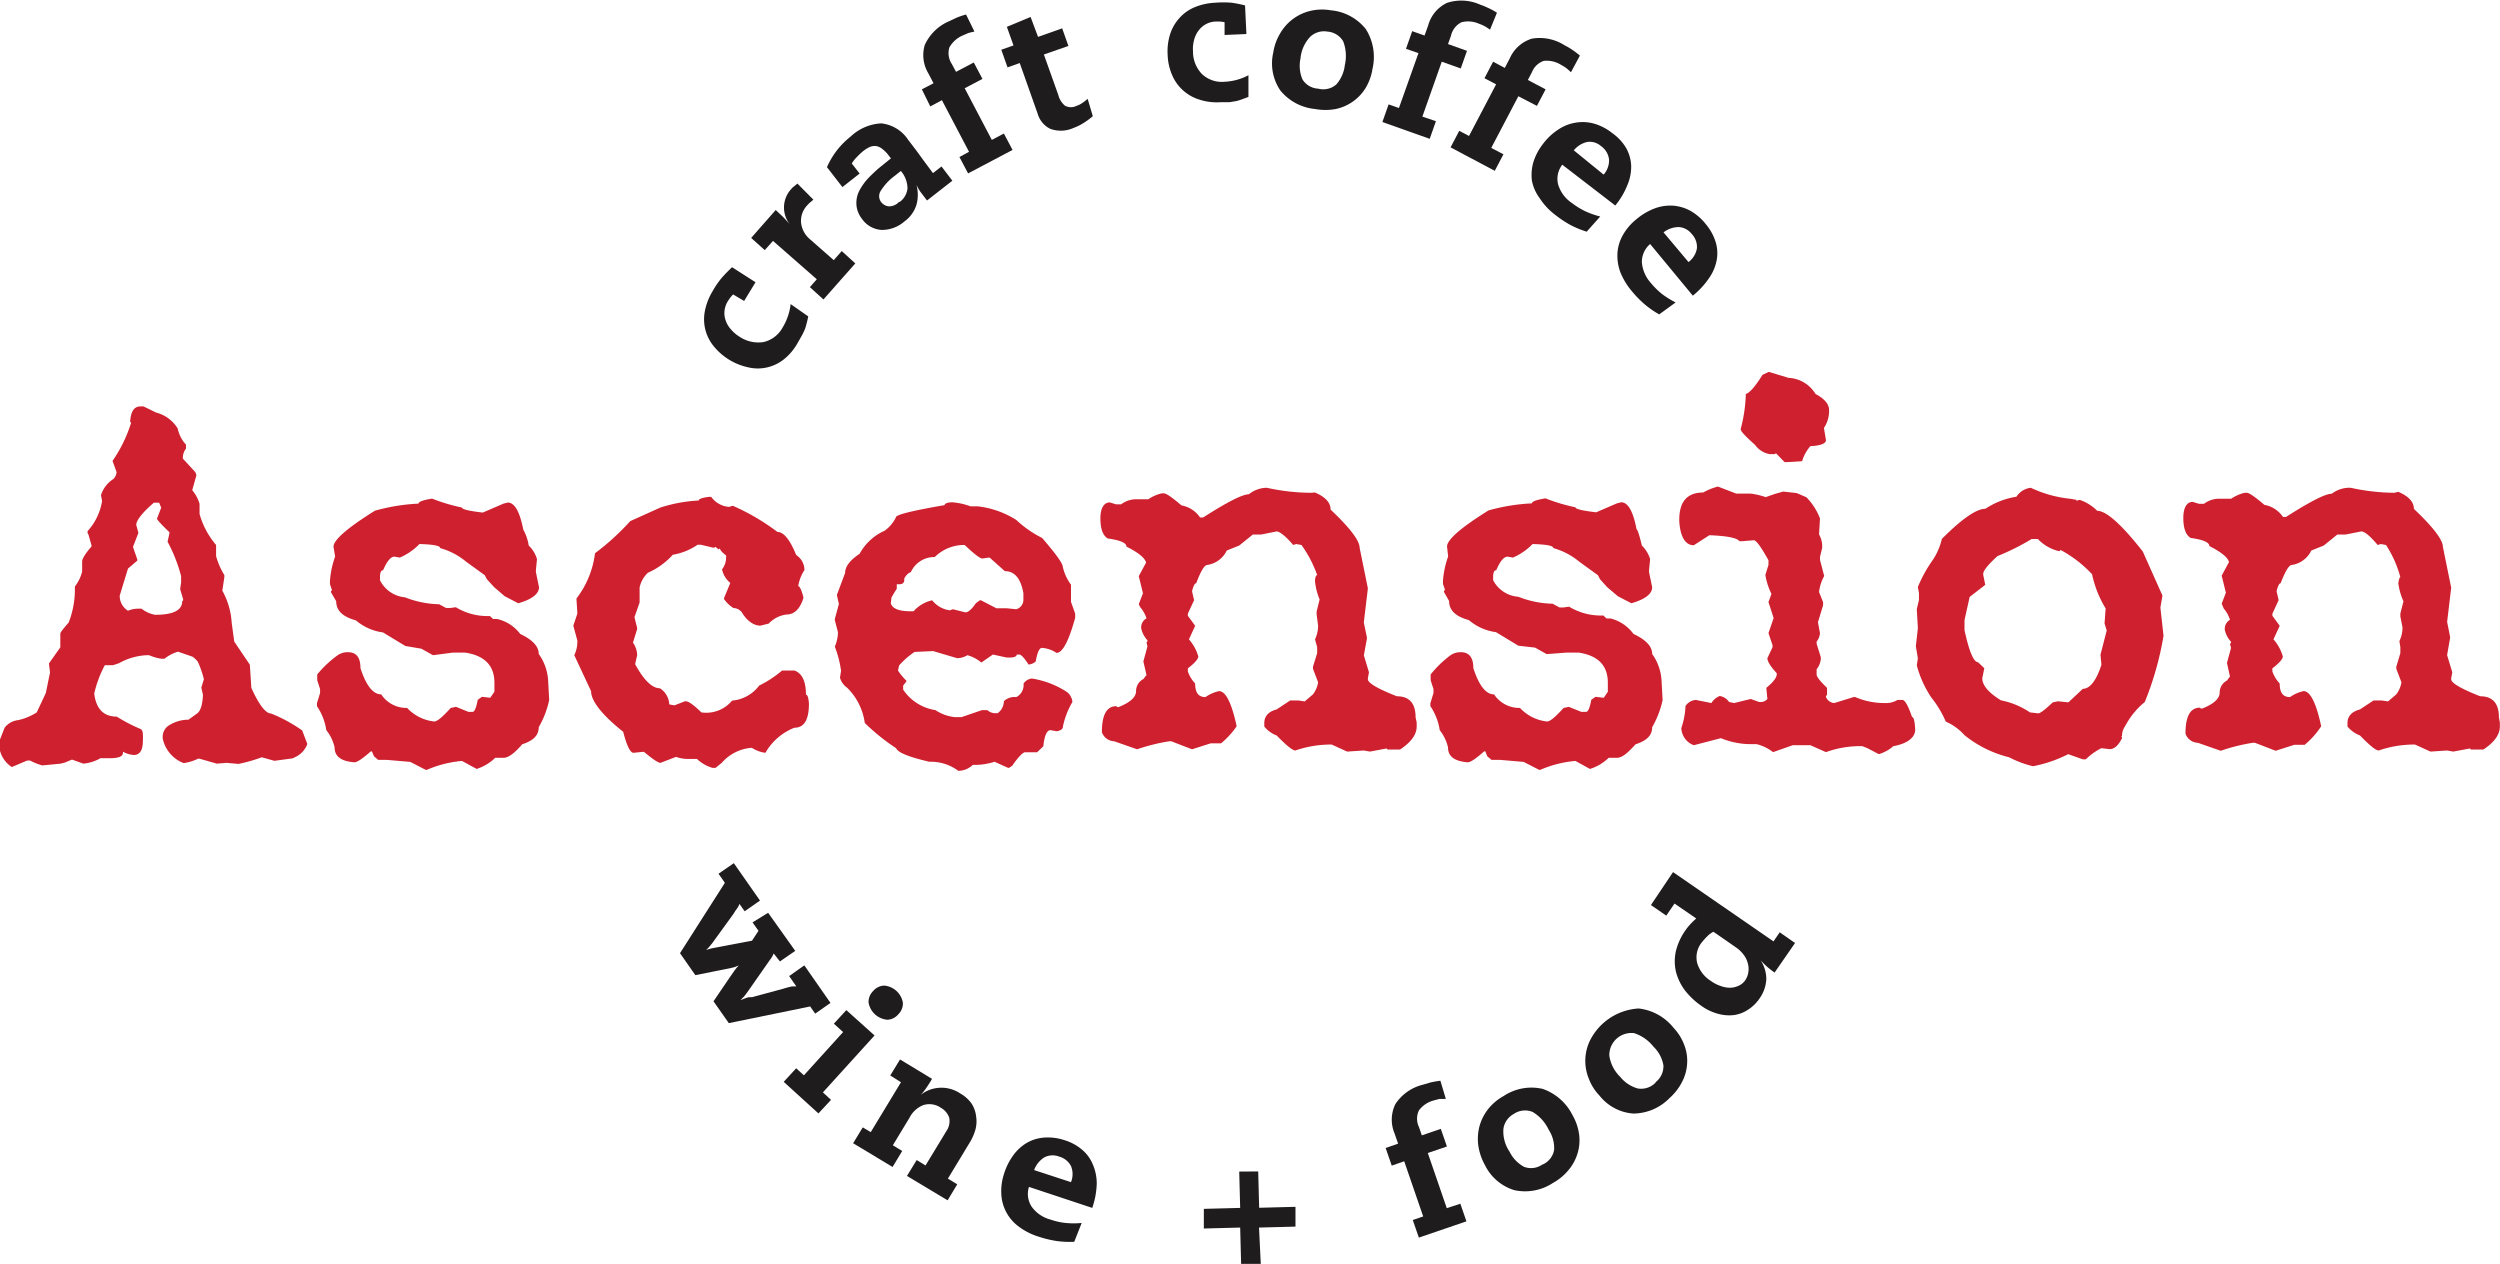 <svg xmlns="http://www.w3.org/2000/svg" viewBox="0 0 184.41 93.26"><g id="Layer_2" data-name="Layer 2"><g id="Layer_1-2" data-name="Layer 1"><path d="M10.36,42.65h.23l.92.45a2.64,2.64,0,0,1,1.6,1.18,2.47,2.47,0,0,0,.61,1.19v.29a1.11,1.11,0,0,0-.23.74l.92,1,.08.22-.31,1.11a2.79,2.79,0,0,1,.54,1v.75a6,6,0,0,0,1.22,2.29v.82a5.26,5.26,0,0,0,.61,1.4v.15l-.15,1a5.55,5.55,0,0,1,.69,2.37L17.28,60l1.15,1.7.11,1.71c.57,1.26,1.06,1.89,1.45,1.89a11.19,11.19,0,0,1,2.3,1.25l.38,1a1.73,1.73,0,0,1-.78.91l-.31.15-1.34.18-.93-.26a11.73,11.73,0,0,1-1.72.49l-.88-.08L16,69l-1.3-.37h-.08a3.65,3.65,0,0,1-1.07.33A2.48,2.48,0,0,1,12,67.13V67a1,1,0,0,1,.58-.89,2.61,2.61,0,0,1,1.32-.35l.65-.47c.25-.19.39-.65.42-1.37l-.12-.53.19-.62a7,7,0,0,0-.45-1.29,1.66,1.66,0,0,0-.39-.37l-1.07-.37a3,3,0,0,0-1,.52h-.23A3.53,3.53,0,0,1,11,61h-.15a4.56,4.56,0,0,0-2.07.59l-.45.15-.6,0a8.45,8.45,0,0,0-.78,2.09c.14,1.13.69,1.7,1.66,1.7a12.39,12.39,0,0,0,1.7.89c.16.05.23.2.23.44a3.39,3.39,0,0,1,0,.43c0,.72-.22,1.07-.67,1.07a1.9,1.9,0,0,1-.8-.24v.08c0,.27-.32.4-1,.4l-.66,0A3.14,3.14,0,0,1,6.15,69l-.84-.3-.53.22L4.47,69l-1.35.13a4.06,4.06,0,0,1-.9-.36H2l-1.13.48A2.08,2.08,0,0,1,0,68.05l0-.83.34-.87a1.45,1.45,0,0,1,1-.56,4.28,4.28,0,0,0,1.37-.57l.67-1.43.31-1.51-.08-.67.84-1.19v-1c0-.1.21-.37.61-.82a6.61,6.61,0,0,0,.46-2.66,3,3,0,0,0,.54-1.11v-.74q0-.31.69-1.11v-.08l-.23-.81L6.46,52v-.15a4.33,4.33,0,0,0,1.07-2.22l-.08-.44A2.19,2.19,0,0,1,8.37,48a.83.83,0,0,0,.23-.51l-.3-.82a10.36,10.36,0,0,0,1.37-2.81l-.07-.08C9.65,43,9.9,42.65,10.36,42.65Zm-.31,8.74.16.59-.39,1v.07l.31.89v.08l-.69.59-.61,2a1.29,1.29,0,0,0,.61,1.11,2,2,0,0,1,.84-.15h.16a2.27,2.27,0,0,0,1,.45c1.33,0,2-.33,2-1l.07-.07v-.08l-.22-.74.07-.51v-.45a11.38,11.38,0,0,0-1-2.54L12.5,52v-.07c-.61-.58-.92-.93-.92-1l.31-.81-.15-.37h-.39C10.49,50.49,10.05,51.06,10.05,51.39Z" transform="translate(0 -12.67)" style="fill:#ce202f"></path><path d="M38.37,59.43c.91.43,1.37.92,1.37,1.48a3.72,3.72,0,0,1,.69,1.92l.08,1.48a6.86,6.86,0,0,1-.77,2c0,.61-.41,1-1.22,1.26q-.85,1-1.38,1h-.61a3.49,3.49,0,0,1-1.37.82l-1.08-.59a8.27,8.27,0,0,0-2.6.66h-.07l-1.15-.59-1.76-.15-.61,0-.3-.26-.16-.37h-.07c-.62.54-1,.81-1.23.81-1-.08-1.45-.45-1.45-1.11a3.12,3.12,0,0,0-.61-1.26,4.3,4.3,0,0,0-.69-1.77v-.22l.23-.75V63.5l-.21-.65,0-.43A8,8,0,0,1,24.91,61a1.29,1.29,0,0,1,.76-.22c.62,0,.92.39.92,1.18.42,1.29.93,1.93,1.53,1.93a2.23,2.23,0,0,0,1.91,1,3.2,3.2,0,0,0,2,1c.24,0,.65-.38,1.22-1l.39-.08.91.37h.31c.14,0,.27-.29.38-.89l.31-.22.61.07.31-.44v-.67c0-1.26-.72-2-2.15-2.22l-.93,0L31.94,61l-.86-.48-1.18-.2-1.65-1a3.87,3.87,0,0,1-2-.89c-1-.27-1.45-.74-1.45-1.41l-.39-.67v-.07l.08-.07-.15-.45V55.5a6.79,6.79,0,0,1,.38-1.78L24.6,53c0-.49,1-1.38,3.06-2.66a14.33,14.33,0,0,1,3.21-.52c0-.14.33-.26,1-.37a13.7,13.7,0,0,0,2.21.66c0,.13.51.25,1.53.37l1.53-.66.31-.08c.51,0,.89.67,1.15,2A3.49,3.49,0,0,1,39,52.91a2.27,2.27,0,0,1,.61,1l-.08.82v.14l.23,1.11c0,.5-.51.89-1.53,1.19l-1-.52-.78-.67-.54-.59-.15-.29-1.38-1a5.15,5.15,0,0,0-1.91-1c0-.18-.51-.27-1.53-.3a4.42,4.42,0,0,1-1.45,1l-.39-.07c-.28,0-.56.34-.84,1-.15,0-.23.17-.23.51v.23a2.28,2.28,0,0,0,1.84,1.26,7.25,7.25,0,0,0,2.45.51h.07l.52.28.29,0,.42-.06a4.49,4.49,0,0,0,2.52.65l.23.22h.3A2.94,2.94,0,0,1,38.37,59.43Z" transform="translate(0 -12.67)" style="fill:#ce202f"></path><path d="M52.3,49.32h.16a1.79,1.79,0,0,0,1.3.74l.3-.08a16.46,16.46,0,0,1,3.29,1.93c.46,0,.92.57,1.38,1.7a1.33,1.33,0,0,1,.61,1.11,3,3,0,0,0-.46,1.19c.11,0,.24.27.38.81v.08C59,57.59,58.6,58,58,58a2.2,2.2,0,0,0-1.3.67l-.61.15c-.49,0-1-.35-1.38-1a.83.83,0,0,0-.61-.3,2.33,2.33,0,0,1-.69-.66v-.08l.46-1.11a1.78,1.78,0,0,1-.61-1,1.45,1.45,0,0,0,.3-.81v-.22c-.3-.22-.45-.4-.45-.52l-.08.07H53L52.76,53l-.07.07h-.08l-.92-.22h-.23a4.53,4.53,0,0,1-1.83.74,5.45,5.45,0,0,1-1.84,1.33A2.12,2.12,0,0,0,47.18,56v1.11L46.8,58.2,47,59v.07l-.31,1A1.7,1.7,0,0,1,47,61l-.15.66c.64,1.19,1.26,1.78,1.83,1.78a1.51,1.51,0,0,1,.69,1.19l.38.07.77-.3h.07c.21,0,.59.28,1.15.82A2.47,2.47,0,0,0,54,64.35a2.78,2.78,0,0,0,2-1.11,8.08,8.08,0,0,0,1.69-1.11h.91c.56.2.85.79.85,1.78.11,0,.19.22.22.66,0,1.19-.35,1.78-1.07,1.78a4.25,4.25,0,0,0-2.14,1.85,2.34,2.34,0,0,1-1-.37,3.24,3.24,0,0,0-2.22,1.11l-.46.37h-.23a2.78,2.78,0,0,1-1.14-.66h-.54a2.57,2.57,0,0,1-1-.15l-1.15.44c-.17,0-.57-.27-1.22-.81h-.08l-.69.07c-.25,0-.51-.57-.76-1.55-1.58-1.26-2.37-2.28-2.37-3L42.36,61a2.3,2.3,0,0,0,.23-1v-.07l-.3-1.11.3-.89-.07-1.11a6.84,6.84,0,0,0,1.37-3.34,18.07,18.07,0,0,0,2.6-2.37l2.22-1a11,11,0,0,1,2.83-.52C51.54,49.48,51.79,49.38,52.3,49.32Z" transform="translate(0 -12.67)" style="fill:#ce202f"></path><path d="M70.22,49.72a4.93,4.93,0,0,1,1.37.3h.54a6.74,6.74,0,0,1,2.83,1,8.06,8.06,0,0,0,1.91,1.33c1,1.16,1.53,1.88,1.53,2.15A3.52,3.52,0,0,0,79,55.8v1.26l.31.88v.3c-.48,1.73-.93,2.59-1.38,2.59a2.21,2.21,0,0,0-1.07-.37c-.19,0-.34.32-.46,1a.9.9,0,0,1-.53.23c-.32-.5-.55-.74-.69-.74H75c0,.14-.2.22-.45.22h-.31l-1-.22-.85.59A2.83,2.83,0,0,0,71.36,61a1.47,1.47,0,0,1-.76.22l-1.76-.52h-.08l-1.3.06a5.89,5.89,0,0,0-1.14,1l-.08.37a4,4,0,0,0,.61.74v.08l-.23.29v.3A3.49,3.49,0,0,0,69,65.05a3.14,3.14,0,0,0,1.46.52h.46l1.52-.52h.39a.9.9,0,0,0,.53.23h.23a1.11,1.11,0,0,0,.46-.89,1.15,1.15,0,0,1,.92-.3,1,1,0,0,0,.53-1,.87.87,0,0,1,.61-.37,6.62,6.62,0,0,1,2.6,1,1.06,1.06,0,0,1,.39.67v.07a5.92,5.92,0,0,0-.69,1.78c0,.2-.15.32-.46.37l-.46-.08c-.27,0-.45.4-.53,1.19l-.46.44h-.92c-.2.07-.51.41-.92,1l-.23.15h-.07l-1-.45a4.72,4.72,0,0,1-1.6.23,1.57,1.57,0,0,1-1.07.44,3.4,3.4,0,0,0-2.14-.67c-1.5-.35-2.31-.67-2.45-1A15.49,15.49,0,0,1,63.79,66a4.51,4.51,0,0,0-1.3-2.6,1.35,1.35,0,0,1-.53-.74l.08-.51a7.85,7.85,0,0,0-.46-1.78,2.89,2.89,0,0,0,.23-1v-.07l-.23-.89v-.08l.3-1.11-.15-.66.61-1.63c0-.47.36-.94,1.07-1.41a3.9,3.9,0,0,1,1.84-1.7,2.57,2.57,0,0,0,.84-1c0-.18,1.2-.48,3.59-.89Q69.68,49.75,70.22,49.72ZM66.7,55.35v.08a.29.29,0,0,1-.32.33.66.66,0,0,1-.23,0v.34c-.09.13-.22.35-.39.64l-.05.43c.11.39.59.59,1.45.59h.23a2.57,2.57,0,0,1,1.37-.81,2,2,0,0,0,1.3.74l.23-.08.92.23c.23,0,.49-.26.77-.67l.3-.22h.08l1.14.59h.77l.69.07a.72.72,0,0,0,.53-.66v-.52c-.19-1.09-.65-1.63-1.37-1.63L73,53.8h-.08l-.46.07c-.16,0-.59-.32-1.3-1a3.07,3.07,0,0,0-2.21.89,1.89,1.89,0,0,0-1.76,1.11C67,54.94,66.83,55.09,66.7,55.35Z" transform="translate(0 -12.67)" style="fill:#ce202f"></path><path d="M93.44,48.65a15.6,15.6,0,0,0,3.22.37L97,49c.77.33,1.15.75,1.15,1.26,1.43,1.35,2.14,2.29,2.14,2.81l.61,3-.3,2.52.23,1.11v.07l-.23,1.26V61l.38,1.26-.08.44v.07c0,.28.71.7,2.14,1.26q1.38,0,1.38,1.56l.08.37v.3c0,.59-.41,1.16-1.23,1.7h-.92l-.07-.08-1.23.23-.45-.08-1.23.08-1.14-.52a8.06,8.06,0,0,0-2.68.44q-.3,0-1.38-1.11a2.1,2.1,0,0,1-.91-.66V66c0-.49.3-.84.91-1l1-.66h.61l.46.07.61-.52a2,2,0,0,0,.38-.89l-.38-1v-.15l.31-1v-.44L97,59.83a2.39,2.39,0,0,0,.23-1L97.12,58v-.22l.22-.89A4.79,4.79,0,0,1,97,55.54c0-.3.09-.45.16-.45A8.67,8.67,0,0,0,96,52.87l-.38-.07-.23.07c-.54-.64-1-1-1.22-1l-1.15.23h-.61l-1,.81-.92.37A1.9,1.9,0,0,1,89,54.35c-.2.08-.46.52-.76,1.34-.11,0-.21.19-.31.59l.15.66-.46,1v.15l.54.74-.46,1a3.27,3.27,0,0,1,.69,1.26c0,.19-.26.49-.77.88v.23a2.54,2.54,0,0,0,.54.89c0,.69.25,1,.76,1a2.78,2.78,0,0,1,1-.44c.49,0,.93.86,1.3,2.59a5.91,5.91,0,0,1-1.15,1.26h-.76l-1.38.44-1.53-.59h-.15a13.87,13.87,0,0,0-2.37.59l-1.69-.59a1,1,0,0,1-.91-.67c0-1.28.35-1.92,1.07-1.92l.07.07h.08c.87-.34,1.3-.74,1.3-1.18a1,1,0,0,1,.54-.89l.23-.3-.23-1,.3-1.11-.07-.3.07-.07v-.08a1.91,1.91,0,0,1-.46-.88.77.77,0,0,1,.39-.74,2.4,2.4,0,0,0-.46-.82L84,57.24l.31-.81L84,55.17l.54-1c-.09-.35-.57-.74-1.45-1.18,0-.28-.46-.47-1.38-.6-.36-.22-.54-.71-.54-1.48s.27-1.18.69-1.18l.46.14h.38a1.85,1.85,0,0,1,1-.37h1a2.94,2.94,0,0,1,1-.44h.15c.18,0,.61.3,1.3.89a2.1,2.1,0,0,1,1.37.89h.23c1.78-1.14,2.9-1.71,3.37-1.71A2.16,2.16,0,0,1,93.44,48.65Z" transform="translate(0 -12.67)" style="fill:#ce202f"></path><path d="M120.49,59.43c.92.43,1.38.92,1.38,1.48a3.72,3.72,0,0,1,.69,1.92l.08,1.48a6.86,6.86,0,0,1-.77,2c0,.61-.41,1-1.22,1.26-.58.64-1,1-1.38,1h-.61a3.43,3.43,0,0,1-1.38.82l-1.07-.59a8.27,8.27,0,0,0-2.6.66h-.07l-1.15-.59-1.76-.15-.61,0-.31-.26-.15-.37h-.08c-.61.54-1,.81-1.22.81-1-.08-1.45-.45-1.45-1.11a3.27,3.27,0,0,0-.61-1.26,4.3,4.3,0,0,0-.69-1.77v-.22l.23-.75V63.5l-.21-.65,0-.43A8,8,0,0,1,107,61a1.29,1.29,0,0,1,.76-.22c.61,0,.92.39.92,1.18.42,1.29.93,1.93,1.53,1.93a2.23,2.23,0,0,0,1.91,1,3.17,3.17,0,0,0,2,1c.24,0,.65-.38,1.22-1l.38-.08.92.37H117c.14,0,.27-.29.38-.89l.31-.22.61.07.3-.44v-.67c0-1.26-.71-2-2.14-2.22l-.93,0-1.44.11-.86-.48L112,60.3l-1.65-1a3.83,3.83,0,0,1-2-.89c-1-.27-1.46-.74-1.46-1.41l-.38-.67v-.07l.08-.07-.15-.45V55.5a6.79,6.79,0,0,1,.38-1.78l-.08-.74c0-.49,1-1.38,3.06-2.66A14.33,14.33,0,0,1,113,49.8c0-.14.33-.26,1-.37a13.39,13.39,0,0,0,2.21.66c0,.13.51.25,1.53.37l1.53-.66.31-.08c.51,0,.89.67,1.14,2,.07,0,.2.4.39,1.19a2.37,2.37,0,0,1,.61,1l-.08.82v.14l.23,1.11c0,.5-.51.89-1.53,1.19l-1-.52-.79-.67-.53-.59-.15-.29-1.38-1a5.15,5.15,0,0,0-1.91-1c0-.18-.51-.27-1.53-.3a4.52,4.52,0,0,1-1.45,1l-.39-.07c-.28,0-.56.34-.84,1-.15,0-.23.17-.23.51v.23A2.28,2.28,0,0,0,112,56.69a7.23,7.23,0,0,0,2.44.51h.08l.52.28.28,0,.42-.06a4.52,4.52,0,0,0,2.53.65l.23.22h.3A3,3,0,0,1,120.49,59.43Z" transform="translate(0 -12.67)" style="fill:#ce202f"></path><path d="M133.25,49.35a4.66,4.66,0,0,1,1,1.56l-.07,1.18a1.81,1.81,0,0,1,.23,1l-.16.66v.22l.31,1.19a3.17,3.17,0,0,0-.38,1.18l.3.75v.22l-.38,1.26.15.81A1.16,1.16,0,0,1,134,60v.15l.31,1v.15a1.44,1.44,0,0,1-.31.74v.37c0,.19.26.51.77,1v.52l-.08.08v.07a.72.72,0,0,0,.61.45l1.46-.45h.07a5.44,5.44,0,0,0,2.22.45,1.64,1.64,0,0,0,.92-.23h.38q.28.06.69,1.26c.12,0,.2.3.23.89s-.54,1.07-1.61,1.26a2.87,2.87,0,0,1-1.07.59l-.84-.44-.38-.15a7.41,7.41,0,0,0-2.68.44l-1.15-.51h-1.3l-1.45.51a3.27,3.27,0,0,0-1.22-.59H129a5.88,5.88,0,0,1-2.06-.44l-2,.52a1.41,1.41,0,0,1-.92-1.26,5.75,5.75,0,0,0,.31-1.63,1,1,0,0,1,.76-.45l1.15.23a1.29,1.29,0,0,1,.61-.52,1,1,0,0,1,.69.44l.38.08,1.22-.3.62.22h.07a.63.63,0,0,0,.54-.22l-.08-.82c.51-.42.77-.76.77-1v-.08q-.69-.75-.69-1.11l.38-.81v-.15l-.3-.89.38-1.11-.38-1.18.22-.6a4.91,4.91,0,0,1-.45-1.4l.23-.74V54c-.55-1-.91-1.48-1.08-1.48l-.84.07h-.23c-.16-.24-.9-.39-2.21-.44l-1.15.74c-.6,0-1-.59-1.07-1.78V51c0-1.33.59-2,1.76-2a4.6,4.6,0,0,1,1.09-.44l1.35.52h1.07a5.92,5.92,0,0,1,1.11.26l.65-.23.63-.18,1,.11Zm-1.61-2.59L131,46.1l-.08.07h-.38a1.69,1.69,0,0,1-1.07-.67c-.71-.65-1.07-1-1.07-1.18a11.32,11.32,0,0,0,.38-2.59c.27-.07.68-.53,1.23-1.41l.46-.22,1.45.44a2.47,2.47,0,0,1,2,1.19c.66.35,1,.75,1,1.18a2.25,2.25,0,0,1-.38,1.33l.15.89c0,.26-.38.41-1.15.45a3,3,0,0,0-.61,1.11C132.25,46.74,131.82,46.76,131.64,46.76Z" transform="translate(0 -12.67)" style="fill:#ce202f"></path><path d="M149.8,48.65a8.81,8.81,0,0,0,2.91.81l.46.08v.07l.23-.07a3.36,3.36,0,0,1,1.3.81q1,0,3.36,3l1.45,3.25-.15.89.23,2.08a23.09,23.09,0,0,1-1.38,4.88,5.75,5.75,0,0,0-1.45,1.78,1.24,1.24,0,0,0-.23.74h-.07l.07.08v.07c-.27.54-.57.81-.92.81l-.61-.07a4.59,4.59,0,0,0-1.14.82h-.23l-1.07-.38a9.78,9.78,0,0,1-2.6.89,7.67,7.67,0,0,1-1.76-.66,8.45,8.45,0,0,1-3.29-1.63,3.93,3.93,0,0,0-1.38-1,7.69,7.69,0,0,0-1.07-1.78,8,8,0,0,1-1.07-2.37l.08-.52-.15-.89.15-1.33-.08-1.41.16-.67v-.51l-.08-.45a9.79,9.79,0,0,1,1-1.85,4.7,4.7,0,0,0,.77-1.7q2.22-2.22,3.21-2.22a5.74,5.74,0,0,1,2.29-.89A1.46,1.46,0,0,1,149.8,48.65ZM146.29,55v.07l.15.74-1.15.89-.38,1.71v.74c.34,1.58.68,2.37,1,2.37l.46.44-.15.74c0,.52.46,1.06,1.38,1.63a5.83,5.83,0,0,1,2.14.89l.61.07c.14,0,.5-.27,1.07-.81l.38-.08.77.08,1.07-1c.51,0,1-.6,1.37-1.78l-.07-.74.46-1.78-.16-.52.08-1.11a8,8,0,0,1-1-2.52A8.89,8.89,0,0,0,152,53.24l-.08.08h-.07a3.2,3.2,0,0,1-1.53-.89h-.46a17.32,17.32,0,0,1-2.52,1.26C146.64,54.33,146.29,54.77,146.29,55Z" transform="translate(0 -12.67)" style="fill:#ce202f"></path><path d="M173.39,48.65a15.6,15.6,0,0,0,3.22.37l.3-.07c.77.33,1.15.75,1.15,1.26,1.43,1.35,2.14,2.29,2.14,2.81l.61,3-.3,2.52.22,1.11v.07l-.22,1.26V61l.38,1.26-.08.44v.07c0,.28.71.7,2.14,1.26q1.38,0,1.38,1.56l.07.37v.3c0,.59-.4,1.16-1.22,1.7h-.92l-.07-.08-1.23.23-.45-.08-1.23.08-1.14-.52a8.06,8.06,0,0,0-2.68.44c-.21,0-.66-.37-1.38-1.11a2.22,2.22,0,0,1-.92-.66V66c0-.49.31-.84.92-1l1-.66h.61l.46.07.61-.52a2,2,0,0,0,.38-.89l-.38-1v-.15l.3-1v-.44l-.07-.45a2.39,2.39,0,0,0,.23-1l-.16-.82v-.22l.23-.89a4.79,4.79,0,0,1-.38-1.33q.06-.45.15-.45A8.16,8.16,0,0,0,176,52.87l-.38-.07-.23.07c-.55-.64-.95-1-1.22-1l-1.15.23h-.61l-1,.81-.92.37A1.9,1.9,0,0,1,169,54.35c-.2.08-.46.52-.77,1.34-.1,0-.2.19-.3.59l.15.66-.46,1v.15l.54.74-.46,1a3.27,3.27,0,0,1,.69,1.26c0,.19-.26.49-.77.88v.23a2.54,2.54,0,0,0,.54.89c0,.69.25,1,.76,1a2.78,2.78,0,0,1,1-.44c.49,0,.93.86,1.3,2.59A5.91,5.91,0,0,1,170,67.61h-.76l-1.38.44-1.53-.59h-.15a13.87,13.87,0,0,0-2.37.59l-1.69-.59a1,1,0,0,1-.91-.67c0-1.28.35-1.92,1.07-1.92l.07.07h.08c.87-.34,1.3-.74,1.3-1.18a1,1,0,0,1,.54-.89l.22-.3-.22-1,.3-1.11-.08-.3.08-.07v-.08a1.91,1.91,0,0,1-.46-.88.78.78,0,0,1,.38-.74,2.19,2.19,0,0,0-.45-.82l-.16-.37.31-.81-.31-1.26.54-1c-.09-.35-.58-.74-1.45-1.18,0-.28-.46-.47-1.38-.6-.36-.22-.54-.71-.54-1.48s.27-1.18.69-1.18l.46.14h.38a1.85,1.85,0,0,1,1-.37h1a2.94,2.94,0,0,1,1-.44h.15c.18,0,.61.3,1.3.89a2.1,2.1,0,0,1,1.37.89h.23c1.78-1.14,2.9-1.71,3.37-1.71A2.16,2.16,0,0,1,173.39,48.65Z" transform="translate(0 -12.67)" style="fill:#ce202f"></path><path d="M55.73,33.49l-.84,1.38-.81-.48a2.33,2.33,0,0,0-.24.27l-.16.24a1.7,1.7,0,0,0-.24.73,1.57,1.57,0,0,0,.1.71,1.87,1.87,0,0,0,.39.64,2.62,2.62,0,0,0,.64.54,2.48,2.48,0,0,0,1.76.38,2.16,2.16,0,0,0,1.41-1.09,4.19,4.19,0,0,0,.58-1.71l1.3.91q-.06.3-.12.51a3.66,3.66,0,0,1-.13.44c-.06.14-.13.29-.21.44l-.33.58a4.07,4.07,0,0,1-1,1.19,3.11,3.11,0,0,1-1.24.6,3.05,3.05,0,0,1-1.38,0,4.48,4.48,0,0,1-2.57-1.57A3.12,3.12,0,0,1,52,35.59a4.46,4.46,0,0,1,.57-1.45,6.25,6.25,0,0,1,.69-1c.24-.27.49-.52.74-.76Z" transform="translate(0 -12.67)" style="fill:#1f1c1d"></path><path d="M60,27.4l-.24.2a2.08,2.08,0,0,0-.21.21,1.66,1.66,0,0,0-.46,1.29,1.86,1.86,0,0,0,.67,1.23l1.74,1.53.59-.67,1,.91-2.35,2.66-1-.91.51-.58-3.23-2.83-.61.68-1-.9,1.81-2.06.55.52c.17.18.37.39.58.64l0,0a2,2,0,0,1,0-2.69,1.17,1.17,0,0,1,.23-.22l.24-.2Z" transform="translate(0 -12.67)" style="fill:#1f1c1d"></path><path d="M67,23c.35.45.66.86.94,1.25s.58.78.88,1.19l.63-.49L70.25,26l-1.87,1.46-.5-.66a3.14,3.14,0,0,1-.28-.5h0a2.78,2.78,0,0,1,0,1.48A2.39,2.39,0,0,1,66.72,29a2.52,2.52,0,0,1-1.7.63,1.9,1.9,0,0,1-1.42-.79,2,2,0,0,1-.41-.91,2,2,0,0,1,.11-1,3.29,3.29,0,0,1,.3-.55,4.32,4.32,0,0,1,.43-.55c.16-.17.34-.34.52-.51s.35-.31.53-.45l.64-.52-.15-.19a2.52,2.52,0,0,0-.51-.52,1,1,0,0,0-.46-.2,1,1,0,0,0-.46.08,2.74,2.74,0,0,0-.5.32,4.63,4.63,0,0,0-.42.4,2.6,2.6,0,0,0-.39.49l.58.74-1.27,1L61,25a6,6,0,0,1,.75-1.26,6,6,0,0,1,1-1A3.56,3.56,0,0,1,65,21.77,2.72,2.72,0,0,1,67,23Zm-.64,4.57a1.41,1.41,0,0,0,.58-1,2,2,0,0,0-.49-1.29l-.45.36a3.92,3.92,0,0,0-1,1.06.72.72,0,0,0,0,.88.83.83,0,0,0,.54.31A1,1,0,0,0,66.32,27.56Z" transform="translate(0 -12.67)" style="fill:#1f1c1d"></path><path d="M71.88,15a4.46,4.46,0,0,0-.46.11l-.39.17a2.06,2.06,0,0,0-1,.89,1.45,1.45,0,0,0,.18,1.22l.31.58,1.31-.69.64,1.21-1.31.69,2,3.81.89-.47.64,1.21-3.28,1.73-.64-1.21.71-.38-2-3.81-.86.46L68,19.26l.86-.45-.37-.71A2.62,2.62,0,0,1,68.21,16,3.46,3.46,0,0,1,70,14.24l.55-.26a6.45,6.45,0,0,1,.71-.24Z" transform="translate(0 -12.67)" style="fill:#1f1c1d"></path><path d="M76.57,15.39l1.78-.63.46,1.3L77,16.69l1.07,3a1.5,1.5,0,0,0,.49.78.94.94,0,0,0,.87,0,1.5,1.5,0,0,0,.4-.2,3.9,3.9,0,0,0,.4-.31l.38,1.28a5.4,5.4,0,0,1-.76.55,3.69,3.69,0,0,1-.67.32,2.27,2.27,0,0,1-1.69.07,1.77,1.77,0,0,1-.94-1.1l-1.33-3.76-.9.32-.46-1.3.9-.32-.49-1.37,1.75-.73Z" transform="translate(0 -12.67)" style="fill:#1f1c1d"></path><path d="M91.94,15.18l-1.61.07,0-.94a2.29,2.29,0,0,0-.36-.05h-.3a1.59,1.59,0,0,0-.73.2,1.67,1.67,0,0,0-.54.48,1.94,1.94,0,0,0-.32.68,2.56,2.56,0,0,0-.08.84,2.38,2.38,0,0,0,.66,1.67,2.13,2.13,0,0,0,1.68.57,4.13,4.13,0,0,0,1.75-.48l0,1.6-.49.18a3.06,3.06,0,0,1-.43.13l-.49.08-.66,0a4.13,4.13,0,0,1-1.57-.2,3.19,3.19,0,0,1-2-1.83,4.06,4.06,0,0,1-.32-1.47,4.21,4.21,0,0,1,.19-1.54A3.25,3.25,0,0,1,87,14a3.09,3.09,0,0,1,1.13-.8,4.52,4.52,0,0,1,1.52-.33,7.54,7.54,0,0,1,1.19,0,8.69,8.69,0,0,1,1,.2Z" transform="translate(0 -12.67)" style="fill:#1f1c1d"></path><path d="M101.24,17.75a3.89,3.89,0,0,1-.5,1.4,3.41,3.41,0,0,1-2.2,1.56,4.17,4.17,0,0,1-1.54,0,3.76,3.76,0,0,1-2.56-1.37,3.55,3.55,0,0,1-.52-2.79,3.9,3.9,0,0,1,.5-1.4,3.51,3.51,0,0,1,2.21-1.67,3.77,3.77,0,0,1,1.54-.05,3.71,3.71,0,0,1,2.58,1.39A3.84,3.84,0,0,1,101.24,17.75Zm-4,1.46a1.45,1.45,0,0,0,1.34-.32,2.6,2.6,0,0,0,.62-1.42,3,3,0,0,0-.12-1.75A1.47,1.47,0,0,0,97.92,15a1.49,1.49,0,0,0-1.26.37,2.67,2.67,0,0,0-.73,1.61,2.59,2.59,0,0,0,.14,1.54A1.45,1.45,0,0,0,97.25,19.21Z" transform="translate(0 -12.67)" style="fill:#1f1c1d"></path><path d="M109.91,14.86a3.85,3.85,0,0,0-.4-.26,2.71,2.71,0,0,0-.39-.17,2,2,0,0,0-1.31-.12,1.46,1.46,0,0,0-.78,1l-.22.61,1.4.5-.46,1.3-1.4-.5-1.43,4.05,1,.34-.46,1.3-3.49-1.24.46-1.3.76.27,1.44-4.05-.92-.32.46-1.3.91.32.27-.75a2.6,2.6,0,0,1,1.39-1.66,3.4,3.4,0,0,1,2.46.14,5.1,5.1,0,0,1,.56.23,4.51,4.51,0,0,1,.66.36Z" transform="translate(0 -12.67)" style="fill:#1f1c1d"></path><path d="M115.88,18a4.6,4.6,0,0,0-.35-.31,2.85,2.85,0,0,0-.37-.23,2,2,0,0,0-1.28-.3A1.43,1.43,0,0,0,113,18l-.3.57,1.31.69-.64,1.22L112,19.77l-2,3.81.9.47-.64,1.22L107,23.54l.64-1.22.72.38,2-3.81-.86-.45.64-1.22.86.46.37-.71A2.62,2.62,0,0,1,113,15.52a3.42,3.42,0,0,1,2.41.49,4.86,4.86,0,0,1,.53.31,6.64,6.64,0,0,1,.6.45Z" transform="translate(0 -12.67)" style="fill:#1f1c1d"></path><path d="M115.24,24.82a1.7,1.7,0,0,0-.31,1.44,2.49,2.49,0,0,0,1,1.37,5.77,5.77,0,0,0,1,.62,6.15,6.15,0,0,0,1.11.39l-1,1.12a7.1,7.1,0,0,1-1.21-.5,8.23,8.23,0,0,1-1.11-.74,4.79,4.79,0,0,1-1.14-1.22A3.18,3.18,0,0,1,113,26a3.42,3.42,0,0,1,.11-1.38,4.23,4.23,0,0,1,.72-1.35A4.39,4.39,0,0,1,115,22.19a3.18,3.18,0,0,1,1.28-.48,3.06,3.06,0,0,1,1.34.09,3.85,3.85,0,0,1,1.32.7,3.53,3.53,0,0,1,1,1.07,2.92,2.92,0,0,1,.38,1.28,3.43,3.43,0,0,1-.26,1.43,5.74,5.74,0,0,1-.91,1.55Zm3.05.73a1.58,1.58,0,0,0,.4-1.11,1.41,1.41,0,0,0-.6-1,1.26,1.26,0,0,0-1-.3,1.78,1.78,0,0,0-1,.62Z" transform="translate(0 -12.67)" style="fill:#1f1c1d"></path><path d="M121.72,30.67a1.74,1.74,0,0,0-.61,1.34,2.58,2.58,0,0,0,.67,1.54,5.65,5.65,0,0,0,.82.81,6.86,6.86,0,0,0,1,.62l-1.21.88a6.92,6.92,0,0,1-1.07-.74,7.66,7.66,0,0,1-.93-.95,5.13,5.13,0,0,1-.87-1.43,3.51,3.51,0,0,1-.21-1.41,3.1,3.1,0,0,1,.4-1.32,4.12,4.12,0,0,1,1-1.17,4.62,4.62,0,0,1,1.33-.79,3.28,3.28,0,0,1,1.36-.21,3.15,3.15,0,0,1,1.29.38,3.91,3.91,0,0,1,1.15,1,3.76,3.76,0,0,1,.7,1.26,2.81,2.81,0,0,1,.1,1.32,3.36,3.36,0,0,1-.55,1.35,6,6,0,0,1-1.22,1.33ZM124.55,32a1.59,1.59,0,0,0,.62-1,1.38,1.38,0,0,0-.38-1.07,1.32,1.32,0,0,0-.94-.51,1.84,1.84,0,0,0-1.14.39Z" transform="translate(0 -12.67)" style="fill:#1f1c1d"></path><path d="M56.06,79.1l-1.13.79-.38-.54-.06.13-.08.14a1.29,1.29,0,0,1-.13.18l-.19.3-1.45,2a2,2,0,0,1-.2.26,4.1,4.1,0,0,1-.35.39l0,0a3,3,0,0,1,.48-.14l.37-.07,2.53-.48.48-.73-.44-.62L56.66,80l2,2.81-1.13.78L57.07,83a1.75,1.75,0,0,1-.22.4c-.1.13-.19.27-.29.41l-1.35,1.93-.16.22a1.47,1.47,0,0,1-.1.13.58.58,0,0,1-.11.13l-.22.22,0,0L55,86.3l.21-.07.14,0a.2.2,0,0,1,.11,0l2.36-.64a5.71,5.71,0,0,1,.61-.16l.31,0-.53-.76,1.12-.79,1.93,2.77-1.13.79-.37-.53-6,1.23-1.13-1.61,1.21-1.78.3-.43a3.4,3.4,0,0,1,.36-.44v0l-.29.12-.31.08-2.61.52-1.13-1.62,3.31-5.19L53,77.12l1.13-.78Z" transform="translate(0 -12.67)" style="fill:#1f1c1d"></path><path d="M64.51,89.05l-3.81,4.2.6.55-.93,1-2.56-2.33.92-1,.57.52,2.89-3.19-.68-.62.92-1Zm1.76-1.57a1.11,1.11,0,0,1-.81.41,1.53,1.53,0,0,1-1.39-1.26,1.11,1.11,0,0,1,.33-.85,1.14,1.14,0,0,1,.81-.41,1.53,1.53,0,0,1,1.39,1.26A1.11,1.11,0,0,1,66.27,87.48Z" transform="translate(0 -12.67)" style="fill:#1f1c1d"></path><path d="M69.92,99.61l.69.42-.71,1.18-3-1.8.72-1.17.65.4,1.53-2.52a1.31,1.31,0,0,0,.22-1,1.33,1.33,0,0,0-.61-.73,1.48,1.48,0,0,0-1.31-.2,1.93,1.93,0,0,0-1,.91l-1.24,2.05.69.42-.71,1.18L62.93,97l.71-1.17.59.35,2.23-3.68L65.67,92l.72-1.18,2.36,1.43c-.13.23-.26.43-.39.62a3.29,3.29,0,0,1-.46.57l0,0a2.49,2.49,0,0,1,2.92-.12,2.61,2.61,0,0,1,.83.73A2.16,2.16,0,0,1,72,95a2.37,2.37,0,0,1-.05,1,3.88,3.88,0,0,1-.45,1Z" transform="translate(0 -12.67)" style="fill:#1f1c1d"></path><path d="M75.9,100.22a1.72,1.72,0,0,0,.2,1.46,2.48,2.48,0,0,0,1.39.95,4.77,4.77,0,0,0,1.12.25,5.86,5.86,0,0,0,1.18,0l-.55,1.39a6.9,6.9,0,0,1-1.31-.06,8,8,0,0,1-1.29-.31,4.84,4.84,0,0,1-1.49-.75,3.16,3.16,0,0,1-1.29-2.41,4.08,4.08,0,0,1,.21-1.51,4.55,4.55,0,0,1,.71-1.39,3.28,3.28,0,0,1,1-.89,3,3,0,0,1,1.29-.37,3.84,3.84,0,0,1,1.47.2,3.61,3.61,0,0,1,1.27.69,2.8,2.8,0,0,1,.79,1.07A3.55,3.55,0,0,1,80.9,100a6.08,6.08,0,0,1-.33,1.77ZM79,99.87a1.57,1.57,0,0,0,0-1.19,1.41,1.41,0,0,0-.89-.7,1.31,1.31,0,0,0-1.07.06,1.85,1.85,0,0,0-.76.94Z" transform="translate(0 -12.67)" style="fill:#1f1c1d"></path><path d="M92.81,99.08l.07,2.68,2.68-.07,0,1.46-2.69.07L93,105.9l-1.45,0-.07-2.68-2.68.07,0-1.45,2.68-.07-.07-2.68Z" transform="translate(0 -12.67)" style="fill:#1f1c1d"></path><path d="M106.65,93.73l-.47,0-.41.11a2,2,0,0,0-1.1.73,1.42,1.42,0,0,0,0,1.24l.21.61,1.4-.48.45,1.3-1.41.48,1.4,4.07,1-.33.45,1.3-3.51,1.2-.45-1.3.77-.26-1.4-4.07-.92.32-.45-1.3.92-.32-.26-.75a2.61,2.61,0,0,1,.06-2.17,3.38,3.38,0,0,1,2-1.42l.58-.17a7.35,7.35,0,0,1,.74-.13Z" transform="translate(0 -12.67)" style="fill:#1f1c1d"></path><path d="M116,94.94a3.83,3.83,0,0,1,.48,1.4,3.26,3.26,0,0,1-.1,1.36,3.45,3.45,0,0,1-.64,1.23,4,4,0,0,1-1.19,1,3.73,3.73,0,0,1-2.85.53,3.57,3.57,0,0,1-2.16-1.84,4.21,4.21,0,0,1-.49-1.42,3.71,3.71,0,0,1,.07-1.41,3.66,3.66,0,0,1,.62-1.27,3.83,3.83,0,0,1,1.17-1,3.7,3.7,0,0,1,2.88-.53A3.88,3.88,0,0,1,116,94.94Zm-2.21,3.63a1.45,1.45,0,0,0,.85-1.09,2.5,2.5,0,0,0-.41-1.49,3,3,0,0,0-1.18-1.3,1.48,1.48,0,0,0-1.39.15,1.5,1.5,0,0,0-.76,1.07,2.65,2.65,0,0,0,.45,1.71,2.53,2.53,0,0,0,1.07,1.12A1.45,1.45,0,0,0,113.77,98.57Z" transform="translate(0 -12.67)" style="fill:#1f1c1d"></path><path d="M123.46,88.5a3.67,3.67,0,0,1,.78,1.26,3.18,3.18,0,0,1,.21,1.35,3.31,3.31,0,0,1-.36,1.34,4.09,4.09,0,0,1-.94,1.22,3.77,3.77,0,0,1-2.67,1.14,3.5,3.5,0,0,1-2.5-1.33,3.66,3.66,0,0,1-.79-1.26,3.45,3.45,0,0,1,.08-2.77,4.29,4.29,0,0,1,3.61-2.39A3.85,3.85,0,0,1,123.46,88.5Zm-1.34,4a1.49,1.49,0,0,0,.58-1.25,2.5,2.5,0,0,0-.73-1.37,3,3,0,0,0-1.43-1,1.63,1.63,0,0,0-1.83,1.66,2.73,2.73,0,0,0,.81,1.57,2.52,2.52,0,0,0,1.29.85A1.48,1.48,0,0,0,122.12,92.53Z" transform="translate(0 -12.67)" style="fill:#1f1c1d"></path><path d="M123.41,77l7.41,5.11.46-.67,1.13.79-1.51,2.18a6.35,6.35,0,0,1-.54-.42c-.16-.14-.32-.3-.49-.48l0,0a2.48,2.48,0,0,1,.42,1.4,2.7,2.7,0,0,1-.52,1.44,2.87,2.87,0,0,1-.83.8,2.49,2.49,0,0,1-1,.39,3,3,0,0,1-1.18-.08,3.74,3.74,0,0,1-1.24-.58,5.46,5.46,0,0,1-1.25-1.18,3.91,3.91,0,0,1-.65-1.37,3.45,3.45,0,0,1,0-1.5,4.54,4.54,0,0,1,.7-1.53,4.12,4.12,0,0,1,.38-.47c.15-.16.29-.29.42-.41l-1.6-1.1-.61.89-1.13-.78Zm5.31,8a1.41,1.41,0,0,0,.25-.66,1.53,1.53,0,0,0-.06-.67,1.71,1.71,0,0,0-.32-.61,2.3,2.3,0,0,0-.53-.5l-1.67-1.16a1.73,1.73,0,0,0-.46.34,5.14,5.14,0,0,0-.45.51,1.75,1.75,0,0,0-.29,1.45,2.33,2.33,0,0,0,1,1.32,2.69,2.69,0,0,0,.73.38,2,2,0,0,0,.7.13,1.52,1.52,0,0,0,.61-.14A1.16,1.16,0,0,0,128.72,85Z" transform="translate(0 -12.67)" style="fill:#1f1c1d"></path></g></g></svg>